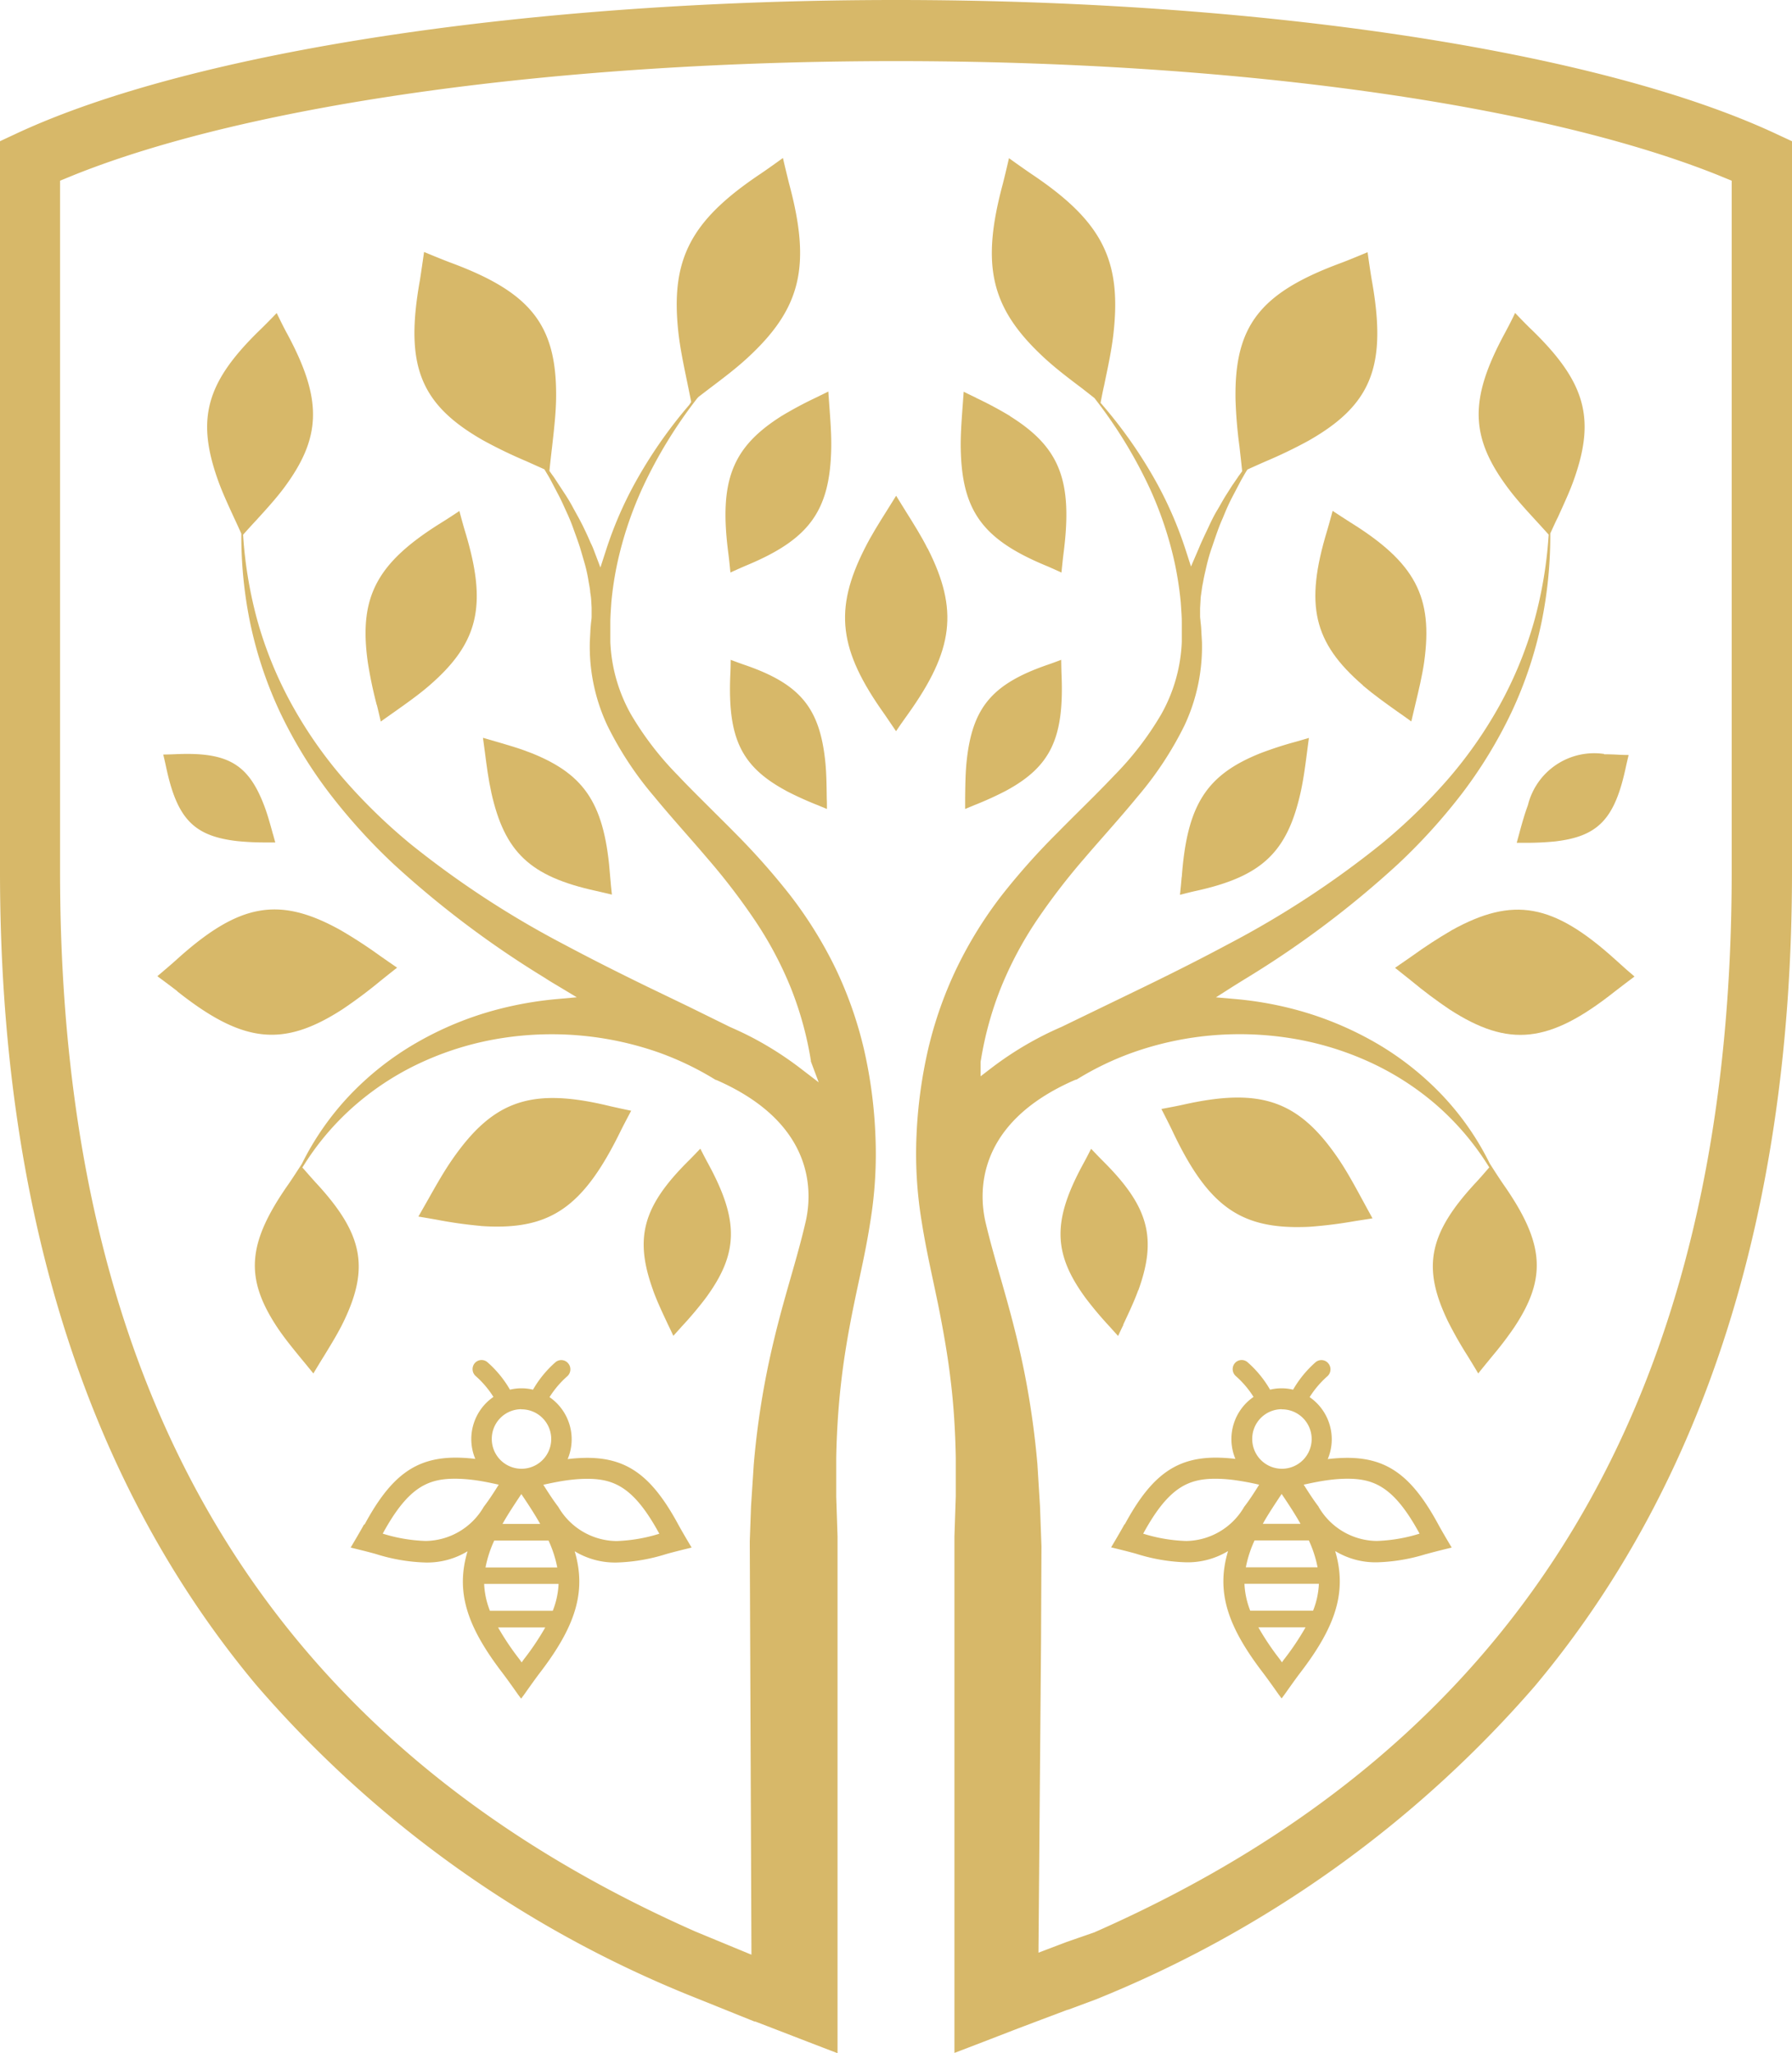 <svg xmlns="http://www.w3.org/2000/svg" xmlns:xlink="http://www.w3.org/1999/xlink" id="Groupe_887" data-name="Groupe 887" width="59.941" height="68.675" viewBox="0 0 59.941 68.675"><defs><clipPath id="clip-path"><rect id="Rectangle_401" data-name="Rectangle 401" width="59.941" height="68.675" fill="#d7b869"></rect></clipPath></defs><g id="Groupe_879" data-name="Groupe 879" clip-path="url(#clip-path)"><path id="Trac&#xE9;_1738" data-name="Trac&#xE9; 1738" d="M211.8,137.583l0,0c-.449.261-.89.548-1.31.852l-.063.044c-.164.114-.334.233-.515.356.108.084.212.168.313.249l.233.186c.411.341.838.66,1.275.955,1.987,1.286,3.333,1.142,5.532-.6.172-.136.462-.352.657-.5-.141-.116-.34-.291-.632-.557-2.089-1.892-3.424-2.131-5.49-.987" transform="translate(-163.249 -106.463)" fill="#d7b869"></path><path id="Trac&#xE9;_1739" data-name="Trac&#xE9; 1739" d="M177.617,115.676c-.011.154-.035.395-.056.594.178-.046.389-.1.525-.129,2.208-.483,3.061-1.286,3.511-3.3.093-.418.15-.849.215-1.347.02-.152.04-.309.062-.472l-.4.117-.035.01a12.343,12.343,0,0,0-1.192.387h0c-1.812.727-2.45,1.734-2.626,4.144" transform="translate(-138.092 -86.34)" fill="#d7b869"></path><path id="Trac&#xE9;_1740" data-name="Trac&#xE9; 1740" d="M199.525,82.713c.354.3.745.581,1.159.875.146.1.3.211.459.326.044-.193.088-.376.13-.55.119-.5.232-.966.3-1.436.306-2.188-.3-3.326-2.48-4.68-.155-.1-.4-.256-.581-.377-.079.3-.185.662-.187.668-.751,2.479-.459,3.735,1.2,5.167Z" transform="translate(-153.936 -59.783)" fill="#d7b869"></path><path id="Trac&#xE9;_1741" data-name="Trac&#xE9; 1741" d="M179.178,169.49h0c.174,0,.358,0,.548-.011a14.787,14.787,0,0,0,1.5-.188l.186-.029.406-.063c-.109-.2-.211-.385-.308-.565-.268-.493-.52-.959-.8-1.38-1.341-1.995-2.612-2.445-5.231-1.856-.188.042-.5.1-.722.142.111.218.266.521.354.705,1.125,2.394,2.152,3.212,4.07,3.244" transform="translate(-135.909 -128.447)" fill="#d7b869"></path><path id="Trac&#xE9;_1742" data-name="Trac&#xE9; 1742" d="M72.955,112.855c.448,2.013,1.3,2.816,3.51,3.3.223.05.394.09.525.122-.021-.2-.045-.435-.056-.586-.176-2.409-.814-3.416-2.627-4.144-.359-.144-.732-.253-1.164-.379l-.065-.019-.4-.116c.018.13.034.255.05.377l.012.087c.065.5.121.932.215,1.354" transform="translate(-56.523 -86.355)" fill="#d7b869"></path><path id="Trac&#xE9;_1743" data-name="Trac&#xE9; 1743" d="M55.4,83.379c.042.175.086.358.13.551.16-.115.313-.222.46-.326.414-.293.807-.571,1.157-.873,1.662-1.438,1.954-2.693,1.2-5.167-.053-.175-.131-.462-.188-.676-.184.122-.427.282-.585.379-2.184,1.355-2.787,2.492-2.478,4.681a14.285,14.285,0,0,0,.3,1.432" transform="translate(-42.793 -59.796)" fill="#d7b869"></path><path id="Trac&#xE9;_1744" data-name="Trac&#xE9; 1744" d="M97.156,177.579c.127.349.285.689.469,1.081l.03.065c.058.116.116.24.178.376l.2-.221.08-.09a12.128,12.128,0,0,0,.8-.948c1.107-1.505,1.124-2.6.073-4.523-.069-.125-.168-.319-.25-.479-.123.13-.274.287-.373.386-1.55,1.534-1.843,2.591-1.206,4.35Z" transform="translate(-75.311 -134.42)" fill="#d7b869"></path><path id="Trac&#xE9;_1745" data-name="Trac&#xE9; 1745" d="M65.054,169.512c.2.014.381.02.541.02,1.918,0,2.958-.8,4.123-3.175.072-.147.194-.381.363-.7-.29-.06-.659-.142-.717-.156-2.606-.632-3.884-.2-5.256,1.77-.288.414-.537.855-.826,1.367l-.041.072c-.088.155-.18.317-.277.486l.394.067.19.033a14.828,14.828,0,0,0,1.506.214" transform="translate(-48.969 -128.505)" fill="#d7b869"></path><path id="Trac&#xE9;_1746" data-name="Trac&#xE9; 1746" d="M129.9,76.349h0c-.21-.417-.46-.814-.749-1.275-.1-.159-.2-.319-.3-.485-.1.163-.2.317-.291.466-.279.443-.543.862-.762,1.3-1.033,2.043-.871,3.39.666,5.545.1.146.261.38.384.564.09-.136.217-.318.394-.564,1.538-2.151,1.7-3.5.666-5.544" transform="translate(-98.876 -58.007)" fill="#d7b869"></path><path id="Trac&#xE9;_1747" data-name="Trac&#xE9; 1747" d="M112.654,59.422c-.012-.162-.024-.331-.036-.507l-.407.2a12.727,12.727,0,0,0-1.154.617c-1.661,1.048-2.1,2.166-1.783,4.6.022.168.049.433.069.637.173-.079.39-.177.531-.236,2.114-.878,2.8-1.832,2.841-3.923.008-.436-.024-.878-.061-1.389" transform="translate(-84.911 -45.819)" fill="#d7b869"></path><path id="Trac&#xE9;_1748" data-name="Trac&#xE9; 1748" d="M111.734,103.674a11.305,11.305,0,0,0,1.034.469l.321.133c0-.124,0-.243-.006-.359v-.026c-.006-.453-.011-.835-.05-1.21-.19-1.809-.856-2.6-2.739-3.239-.112-.039-.279-.1-.424-.155,0,.17-.006.371-.013.5-.09,2.126.365,3.071,1.875,3.884Z" transform="translate(-85.429 -77.217)" fill="#d7b869"></path><path id="Trac&#xE9;_1749" data-name="Trac&#xE9; 1749" d="M148.425,99.292c-.144.055-.308.116-.421.154-1.883.645-2.548,1.432-2.738,3.24-.039.377-.044.762-.05,1.209q0,.183,0,.384l.172-.071.142-.059a11.319,11.319,0,0,0,1.04-.472c1.5-.809,1.96-1.754,1.871-3.887-.006-.131-.009-.329-.012-.5" transform="translate(-112.933 -77.221)" fill="#d7b869"></path><path id="Trac&#xE9;_1750" data-name="Trac&#xE9; 1750" d="M145.076,59.13q-.2-.094-.412-.2c-.012.176-.024.343-.036.5-.037.512-.069.954-.062,1.392.037,2.09.728,3.043,2.84,3.922.141.058.357.156.529.235.02-.2.047-.465.068-.63.317-2.438-.117-3.556-1.787-4.6l0-.005a12.679,12.679,0,0,0-1.143-.611" transform="translate(-112.43 -45.828)" fill="#d7b869"></path><path id="Trac&#xE9;_1751" data-name="Trac&#xE9; 1751" d="M231.165,113.455a2.283,2.283,0,0,0-2.554,1.71c-.1.27-.184.558-.275.892l-.039.144c-.02.073-.04.148-.061.225l.283,0a9.724,9.724,0,0,0,1-.046c1.448-.169,2-.753,2.37-2.5.022-.1.058-.256.091-.391-.137,0-.291-.006-.4-.013v0c-.148-.007-.289-.011-.423-.011" transform="translate(-177.503 -88.236)" fill="#d7b869"></path><path id="Trac&#xE9;_1752" data-name="Trac&#xE9; 1752" d="M243.358,112.208l.013-.195,0,0Z" transform="translate(-189.263 -87.11)" fill="#d7b869"></path><path id="Trac&#xE9;_1753" data-name="Trac&#xE9; 1753" d="M24.334,139.583c2.2,1.743,3.543,1.888,5.537.595.432-.291.859-.61,1.264-.946.177-.142.359-.287.554-.44-.184-.125-.357-.246-.522-.361l-.052-.036a15.77,15.77,0,0,0-1.322-.86c-2.059-1.144-3.393-.9-5.485.992l0,0c-.165.15-.453.394-.639.551.195.143.492.364.667.5" transform="translate(-18.406 -106.426)" fill="#d7b869"></path><path id="Trac&#xE9;_1754" data-name="Trac&#xE9; 1754" d="M28.244,116.135c-.1-.363-.186-.676-.3-.971-.533-1.386-1.229-1.782-2.979-1.7-.1.005-.255.009-.39.011.033.135.069.289.091.394.366,1.746.921,2.33,2.375,2.5a9.086,9.086,0,0,0,.993.046c.093,0,.189,0,.289,0-.028-.1-.054-.194-.079-.287Z" transform="translate(-19.115 -88.237)" fill="#d7b869"></path><path id="Trac&#xE9;_1755" data-name="Trac&#xE9; 1755" d="M53.222,210.152h-.011c-.116.214-.377.654-.377.654l-.07.118.132.032s.5.121.726.188a6.075,6.075,0,0,0,1.652.28,2.607,2.607,0,0,0,1.4-.376c-.4,1.343-.037,2.493,1.161,4.06.178.232.531.735.531.735l.1.134.1-.134s.356-.507.531-.735c1.2-1.566,1.555-2.717,1.161-4.06a2.606,2.606,0,0,0,1.4.376,6.076,6.076,0,0,0,1.653-.28c.229-.067.721-.187.726-.188l.132-.032-.07-.118s-.262-.44-.377-.654c-.867-1.6-1.687-2.229-3.047-2.229a5.572,5.572,0,0,0-.652.042,1.712,1.712,0,0,0-.607-2.073,3.213,3.213,0,0,1,.583-.689.31.31,0,0,0,.048-.433.3.3,0,0,0-.426-.051l0,0a3.635,3.635,0,0,0-.758.924,1.611,1.611,0,0,0-.77,0,3.634,3.634,0,0,0-.759-.924.3.3,0,0,0-.425.044l0,0a.31.31,0,0,0,.048.433,3.206,3.206,0,0,1,.583.689,1.713,1.713,0,0,0-.607,2.073,5.565,5.565,0,0,0-.652-.042c-1.361,0-2.18.628-3.047,2.229m5.321,4.52-.071.1-.07-.1a8.9,8.9,0,0,1-.718-1.069h1.577a8.885,8.885,0,0,1-.718,1.069m.968-1.626h-2.1a2.757,2.757,0,0,1-.194-.9h2.49a2.757,2.757,0,0,1-.195.9m-.141-2.35a3.916,3.916,0,0,1,.292.9h-2.4a3.905,3.905,0,0,1,.292-.9Zm-1.54-.555c.177-.319.389-.635.63-1,.242.359.452.681.631,1Zm2.245-1.471h0a4.927,4.927,0,0,1,.583-.039c.919,0,1.577.292,2.418,1.837a5.367,5.367,0,0,1-1.436.245,2.279,2.279,0,0,1-1.944-1.144c-.168-.219-.325-.462-.5-.739.315-.069.6-.127.875-.16m-1.616-2.363a.994.994,0,1,1-.983,1v-.01a.99.99,0,0,1,.983-.994m-2.212,2.325h.008a4.973,4.973,0,0,1,.583.039c.272.032.554.09.87.16-.172.275-.33.519-.5.739a2.279,2.279,0,0,1-1.944,1.144,5.385,5.385,0,0,1-1.436-.245c.841-1.544,1.5-1.837,2.418-1.837" transform="translate(-41.035 -159.161)" fill="#d7b869"></path><path id="Trac&#xE9;_1756" data-name="Trac&#xE9; 1756" d="M177.708,211.143c.229-.067.721-.187.726-.188l.132-.032-.07-.118s-.262-.44-.377-.654c-.867-1.6-1.687-2.229-3.047-2.229a5.618,5.618,0,0,0-.652.042,1.712,1.712,0,0,0-.606-2.073,3.212,3.212,0,0,1,.583-.689.31.31,0,0,0,.048-.433.3.3,0,0,0-.426-.051l0,0a3.635,3.635,0,0,0-.758.924,1.611,1.611,0,0,0-.77,0,3.633,3.633,0,0,0-.759-.924.3.3,0,0,0-.425.044l0,0a.31.31,0,0,0,.048.433,3.207,3.207,0,0,1,.583.689,1.713,1.713,0,0,0-.607,2.073,5.612,5.612,0,0,0-.652-.042c-1.361,0-2.18.628-3.047,2.229h-.011c-.116.214-.377.654-.377.654l-.07.118.132.032s.5.121.726.188a6.076,6.076,0,0,0,1.653.28,2.606,2.606,0,0,0,1.4-.376c-.4,1.343-.037,2.493,1.161,4.06.178.232.531.735.531.735l.1.134.1-.134s.356-.507.531-.735c1.2-1.566,1.555-2.717,1.161-4.06a2.606,2.606,0,0,0,1.4.376,6.075,6.075,0,0,0,1.653-.28m-4.845-4.837a.994.994,0,1,1-.983,1v-.01a.99.99,0,0,1,.983-.994m.911,4.389a3.915,3.915,0,0,1,.292.9h-2.4a3.914,3.914,0,0,1,.292-.9Zm-1.54-.555c.177-.319.389-.635.63-1,.242.359.452.681.631,1Zm-2.565.574a5.385,5.385,0,0,1-1.436-.245c.841-1.544,1.5-1.837,2.418-1.837h.008a4.966,4.966,0,0,1,.583.039,8.842,8.842,0,0,1,.87.16c-.172.275-.329.519-.5.739a2.28,2.28,0,0,1-1.944,1.144m3.277,3.958-.071.1-.07-.1a8.868,8.868,0,0,1-.718-1.069h1.577a8.9,8.9,0,0,1-.717,1.069m.968-1.626h-2.1a2.757,2.757,0,0,1-.194-.9h2.49a2.752,2.752,0,0,1-.195.9m.187-3.477c-.168-.219-.325-.462-.5-.739.315-.069.6-.127.875-.16h0a4.914,4.914,0,0,1,.583-.039c.918,0,1.577.292,2.418,1.837a5.367,5.367,0,0,1-1.436.245,2.279,2.279,0,0,1-1.944-1.144" transform="translate(-130.008 -159.16)" fill="#d7b869"></path><path id="Trac&#xE9;_1757" data-name="Trac&#xE9; 1757" d="M161.684,178.725l.03-.065c.184-.393.343-.732.469-1.081l.005,0c.636-1.76.343-2.817-1.207-4.35-.1-.1-.249-.256-.372-.386-.081.16-.181.354-.25.479-1.051,1.919-1.034,3.018.073,4.523a12.088,12.088,0,0,0,.8.949l.08.09.2.221c.062-.136.12-.259.178-.376" transform="translate(-124.112 -134.419)" fill="#d7b869"></path><path id="Trac&#xE9;_1758" data-name="Trac&#xE9; 1758" d="M59.349,4.449C53.421,1.7,42.164,0,29.973,0S6.514,1.7.587,4.449L0,4.723V29.157C0,40.4,2.882,49.549,8.567,56.355a37.9,37.9,0,0,0,14.7,10.468l1.988.8v-.011l.76.293c.644.249,1.378.533,2,.77V51.39l-.044-1.327V48.772c.016-.9.074-1.763.17-2.58.09-.782.23-1.624.425-2.573q.062-.3.126-.6c.146-.68.3-1.384.414-2.123a14.038,14.038,0,0,0,.175-2.934h0A15.643,15.643,0,0,0,28.9,35.1a13.228,13.228,0,0,0-.966-2.739,14.043,14.043,0,0,0-1.514-2.43,23.488,23.488,0,0,0-1.849-2.084c-.251-.256-.5-.5-.75-.75-.4-.4-.779-.772-1.148-1.164a10.436,10.436,0,0,1-1.57-2.043,5.391,5.391,0,0,1-.688-2.42l0-.658c0-.162.012-.334.023-.5l.01-.155a11.1,11.1,0,0,1,.2-1.316,12.347,12.347,0,0,1,.847-2.531,15.5,15.5,0,0,1,1.836-3l.04-.04.373-.285c.493-.372.87-.66,1.234-.992,1.813-1.661,2.159-3.076,1.424-5.824-.02-.076-.148-.594-.213-.885-.185.134-.535.385-.74.523-2.357,1.576-3.027,2.869-2.757,5.319.056.5.156.985.272,1.55.046.219.09.436.135.663l.021.106-.067.1a15.537,15.537,0,0,0-1.823,2.628,12.762,12.762,0,0,0-.952,2.208l-.195.6-.225-.593c-.029-.077-.06-.151-.1-.226-.081-.193-.164-.369-.265-.577-.063-.126-.13-.252-.2-.377l-.1-.181a5.629,5.629,0,0,0-.31-.524l-.346-.528c-.017-.026-.035-.05-.053-.074s-.04-.054-.06-.083l-.046-.067.008-.081c.027-.263.056-.513.083-.743.067-.59.123-1.092.132-1.59.034-2.442-.82-3.547-3.516-4.547-.251-.093-.711-.283-.9-.362-.03.208-.1.7-.142.96-.507,2.845.011,4.143,2.129,5.347a15.791,15.791,0,0,0,1.432.691l.606.272.089.15c.044.072.086.143.125.218l.281.536c.059.113.113.232.167.351.03.066.06.132.091.2a6.213,6.213,0,0,1,.233.577l.054.149c.051.14.1.279.146.42.038.125.073.246.108.366l.06.207a5.294,5.294,0,0,1,.128.6c.019.1.037.2.048.295,0,.044.01.083.015.121.008.06.016.118.019.171l.015.263v.311a.735.735,0,0,1-.01.111l-.011.1c-.009.093-.018.187-.021.273l-.018.353a6.212,6.212,0,0,0,.592,2.808,11.409,11.409,0,0,0,1.553,2.356c.352.428.713.84,1.062,1.239.243.277.483.551.716.826a21.631,21.631,0,0,1,1.6,2.087,12.374,12.374,0,0,1,1.2,2.255,11.478,11.478,0,0,1,.671,2.433l0,.028.262.7-.613-.47a11.242,11.242,0,0,0-1.484-.961c-.267-.145-.549-.281-.86-.416l-1.4-.689-1.4-.675c-1.093-.533-1.969-.979-2.758-1.4a31.428,31.428,0,0,1-5.133-3.357,18.825,18.825,0,0,1-2.2-2.132,14.493,14.493,0,0,1-1.763-2.511A13.167,13.167,0,0,1,8.6,20.723a14.331,14.331,0,0,1-.463-2.744l-.006-.093.062-.07c.126-.141.249-.276.365-.4.37-.405.653-.719.911-1.057,1.292-1.719,1.327-2.98.141-5.188-.1-.177-.254-.494-.355-.7-.144.15-.4.412-.551.557-1.795,1.741-2.142,2.953-1.429,4.988.138.395.312.775.514,1.216l.034.074c.066.139.134.29.206.448l.043.095v.049a14.457,14.457,0,0,0,.287,2.894,13.579,13.579,0,0,0,1,3.015,15.288,15.288,0,0,0,1.66,2.725,19.609,19.609,0,0,0,2.143,2.367,32.569,32.569,0,0,0,5.069,3.813c.148.1.292.182.438.27l.624.375-.677.061a12.044,12.044,0,0,0-2.006.354,11.026,11.026,0,0,0-2.687,1.111,9.875,9.875,0,0,0-2.259,1.787,9.389,9.389,0,0,0-1.561,2.247l-.012.021c-.1.153-.331.514-.463.7-1.361,1.954-1.446,3.113-.348,4.769.227.339.488.66.792,1.032.131.157.266.324.41.5.121-.2.237-.395.35-.574l.027-.044c.244-.4.455-.745.63-1.106.88-1.821.654-2.954-.93-4.662-.07-.076-.165-.184-.258-.29l-.187-.213.09-.141a8.983,8.983,0,0,1,1.714-1.976,9.334,9.334,0,0,1,2.309-1.457,10.169,10.169,0,0,1,2.586-.757,10.811,10.811,0,0,1,5.231.488,10.045,10.045,0,0,1,1.887.909.425.425,0,0,1,.05.016c3.336,1.469,3.184,3.808,2.964,4.746-.144.624-.317,1.228-.5,1.868l-.021.073q-.094.328-.188.665c-.279,1-.489,1.887-.643,2.709-.17.9-.3,1.841-.38,2.785l-.092,1.411-.042,1.168.056,13.824-1.877-.776C8.963,58.282,2.009,46.681,2.009,29.155V6.044l.489-.2c5.964-2.382,16.235-3.8,27.474-3.8s21.5,1.422,27.463,3.8l.489.2V29.155c0,17.553-6.977,29.164-21.324,35.48l-.92.319v0l-.944.359.086-10.391.014-3.2-.049-1.343L34.7,48.969c-.081-.934-.209-1.871-.379-2.775-.154-.823-.364-1.709-.643-2.709q-.094-.337-.188-.665l-.021-.072c-.184-.641-.357-1.245-.5-1.85-.224-.956-.376-3.3,2.96-4.764a.43.43,0,0,1,.088-.028,9.848,9.848,0,0,1,1.869-.9,10.691,10.691,0,0,1,2.567-.567,10.831,10.831,0,0,1,2.665.079,10.172,10.172,0,0,1,2.586.757,9.365,9.365,0,0,1,2.308,1.454,9.1,9.1,0,0,1,1.714,1.977l.089.14-.108.125c-.115.133-.246.283-.337.379-1.587,1.709-1.813,2.842-.929,4.662a13.242,13.242,0,0,0,.658,1.154c.108.175.224.367.347.573.116-.147.229-.284.336-.415l.152-.186a11.694,11.694,0,0,0,.712-.936c1.1-1.655,1.016-2.814-.345-4.768-.111-.16-.295-.441-.4-.608l-.074-.116a9.292,9.292,0,0,0-1.559-2.249,9.911,9.911,0,0,0-2.257-1.785,11.138,11.138,0,0,0-2.687-1.109,11.817,11.817,0,0,0-2-.351l-.651-.057.551-.352c.1-.062.195-.122.292-.182l.19-.117a32.387,32.387,0,0,0,5.069-3.818,19.55,19.55,0,0,0,2.141-2.366A15.4,15.4,0,0,0,50.569,23.8a13.6,13.6,0,0,0,1-3.015,14.473,14.473,0,0,0,.287-2.893v-.049l.055-.121c.068-.148.132-.29.2-.424l.03-.065c.2-.443.379-.826.517-1.224.714-2.034.365-3.245-1.432-4.987-.151-.143-.4-.4-.547-.555-.114.248-.305.606-.356.7-1.189,2.206-1.155,3.467.142,5.189.255.338.526.638.911,1.057.1.109.206.225.316.347l.111.123-.007.094a14.3,14.3,0,0,1-.463,2.743,13.286,13.286,0,0,1-1.169,2.865A14.52,14.52,0,0,1,48.4,26.1a18.688,18.688,0,0,1-2.2,2.131,31.407,31.407,0,0,1-5.135,3.359c-.787.422-1.663.868-2.755,1.4l-2.8,1.356c-.313.136-.594.272-.867.42a11.187,11.187,0,0,0-1.487.961L32.8,36V35.55a.364.364,0,0,1,.012-.1,11.454,11.454,0,0,1,.668-2.414,12.391,12.391,0,0,1,1.2-2.255,21.9,21.9,0,0,1,1.6-2.081c.217-.255.442-.51.668-.768.365-.416.742-.846,1.108-1.292a11.51,11.51,0,0,0,1.558-2.363,6.2,6.2,0,0,0,.59-2.81l-.02-.345a2.9,2.9,0,0,0-.024-.3l-.006-.064a.43.43,0,0,0-.006-.058l-.006-.059v-.3l.016-.275a1.382,1.382,0,0,1,.022-.207c0-.029.009-.058.012-.086.012-.1.028-.2.05-.3.021-.132.054-.274.087-.417l.036-.157a5.964,5.964,0,0,1,.174-.594l.044-.129c.05-.147.1-.294.153-.44s.1-.263.158-.392l.071-.171c.08-.194.168-.384.262-.564l.282-.537c.058-.1.118-.211.18-.31l.036-.057.061-.028c.187-.085.368-.165.54-.241a15.722,15.722,0,0,0,1.437-.692c2.114-1.2,2.632-2.5,2.128-5.341-.048-.269-.117-.757-.146-.966l-.074.03c-.227.094-.606.251-.83.334-2.7,1-3.551,2.1-3.514,4.545a15.3,15.3,0,0,0,.132,1.589l.014.124c.022.2.046.4.068.619l.008.083-.09.125c-.022.029-.044.058-.063.091l-.187.271-.164.259c-.079.121-.149.244-.219.367-.033.058-.066.116-.1.173-.1.161-.19.343-.284.544l-.068.145c-.068.143-.135.285-.2.43-.02.045-.038.087-.055.13l-.281.653-.181-.561a12.963,12.963,0,0,0-.951-2.209,15.408,15.408,0,0,0-1.823-2.624l-.07-.081.02-.105c.032-.167.064-.327.1-.481l.039-.191c.113-.54.219-1.049.275-1.565.27-2.452-.4-3.745-2.757-5.32-.2-.136-.556-.388-.741-.522-.063.286-.186.787-.212.884-.735,2.747-.388,4.163,1.425,5.825.365.333.757.633,1.233.991l.412.323a15.56,15.56,0,0,1,1.842,3,12.339,12.339,0,0,1,.847,2.53,11.7,11.7,0,0,1,.2,1.312l.011.166c.011.162.023.33.023.492v.1c0,.075,0,.154,0,.241l0,.317a5.371,5.371,0,0,1-.689,2.423,10.359,10.359,0,0,1-1.576,2.049c-.357.378-.727.746-1.119,1.135-.256.254-.515.511-.772.773A22.851,22.851,0,0,0,33.52,29.93a13.791,13.791,0,0,0-1.509,2.43,13.243,13.243,0,0,0-.966,2.737,15.85,15.85,0,0,0-.388,2.869,13.918,13.918,0,0,0,.177,2.923c.111.7.253,1.366.391,2.01.051.24.1.477.15.712.2,1,.338,1.819.425,2.573.1.816.154,1.683.17,2.575v1.289l-.045,1.342V68.666c.62-.236,1.342-.515,1.977-.761.277-.107,1.626-.615,1.816-.686v.006l.941-.35A38.467,38.467,0,0,0,51.336,56.4c5.71-6.811,8.605-15.977,8.605-27.244V4.724Z" fill="#d7b869"></path></g></svg>